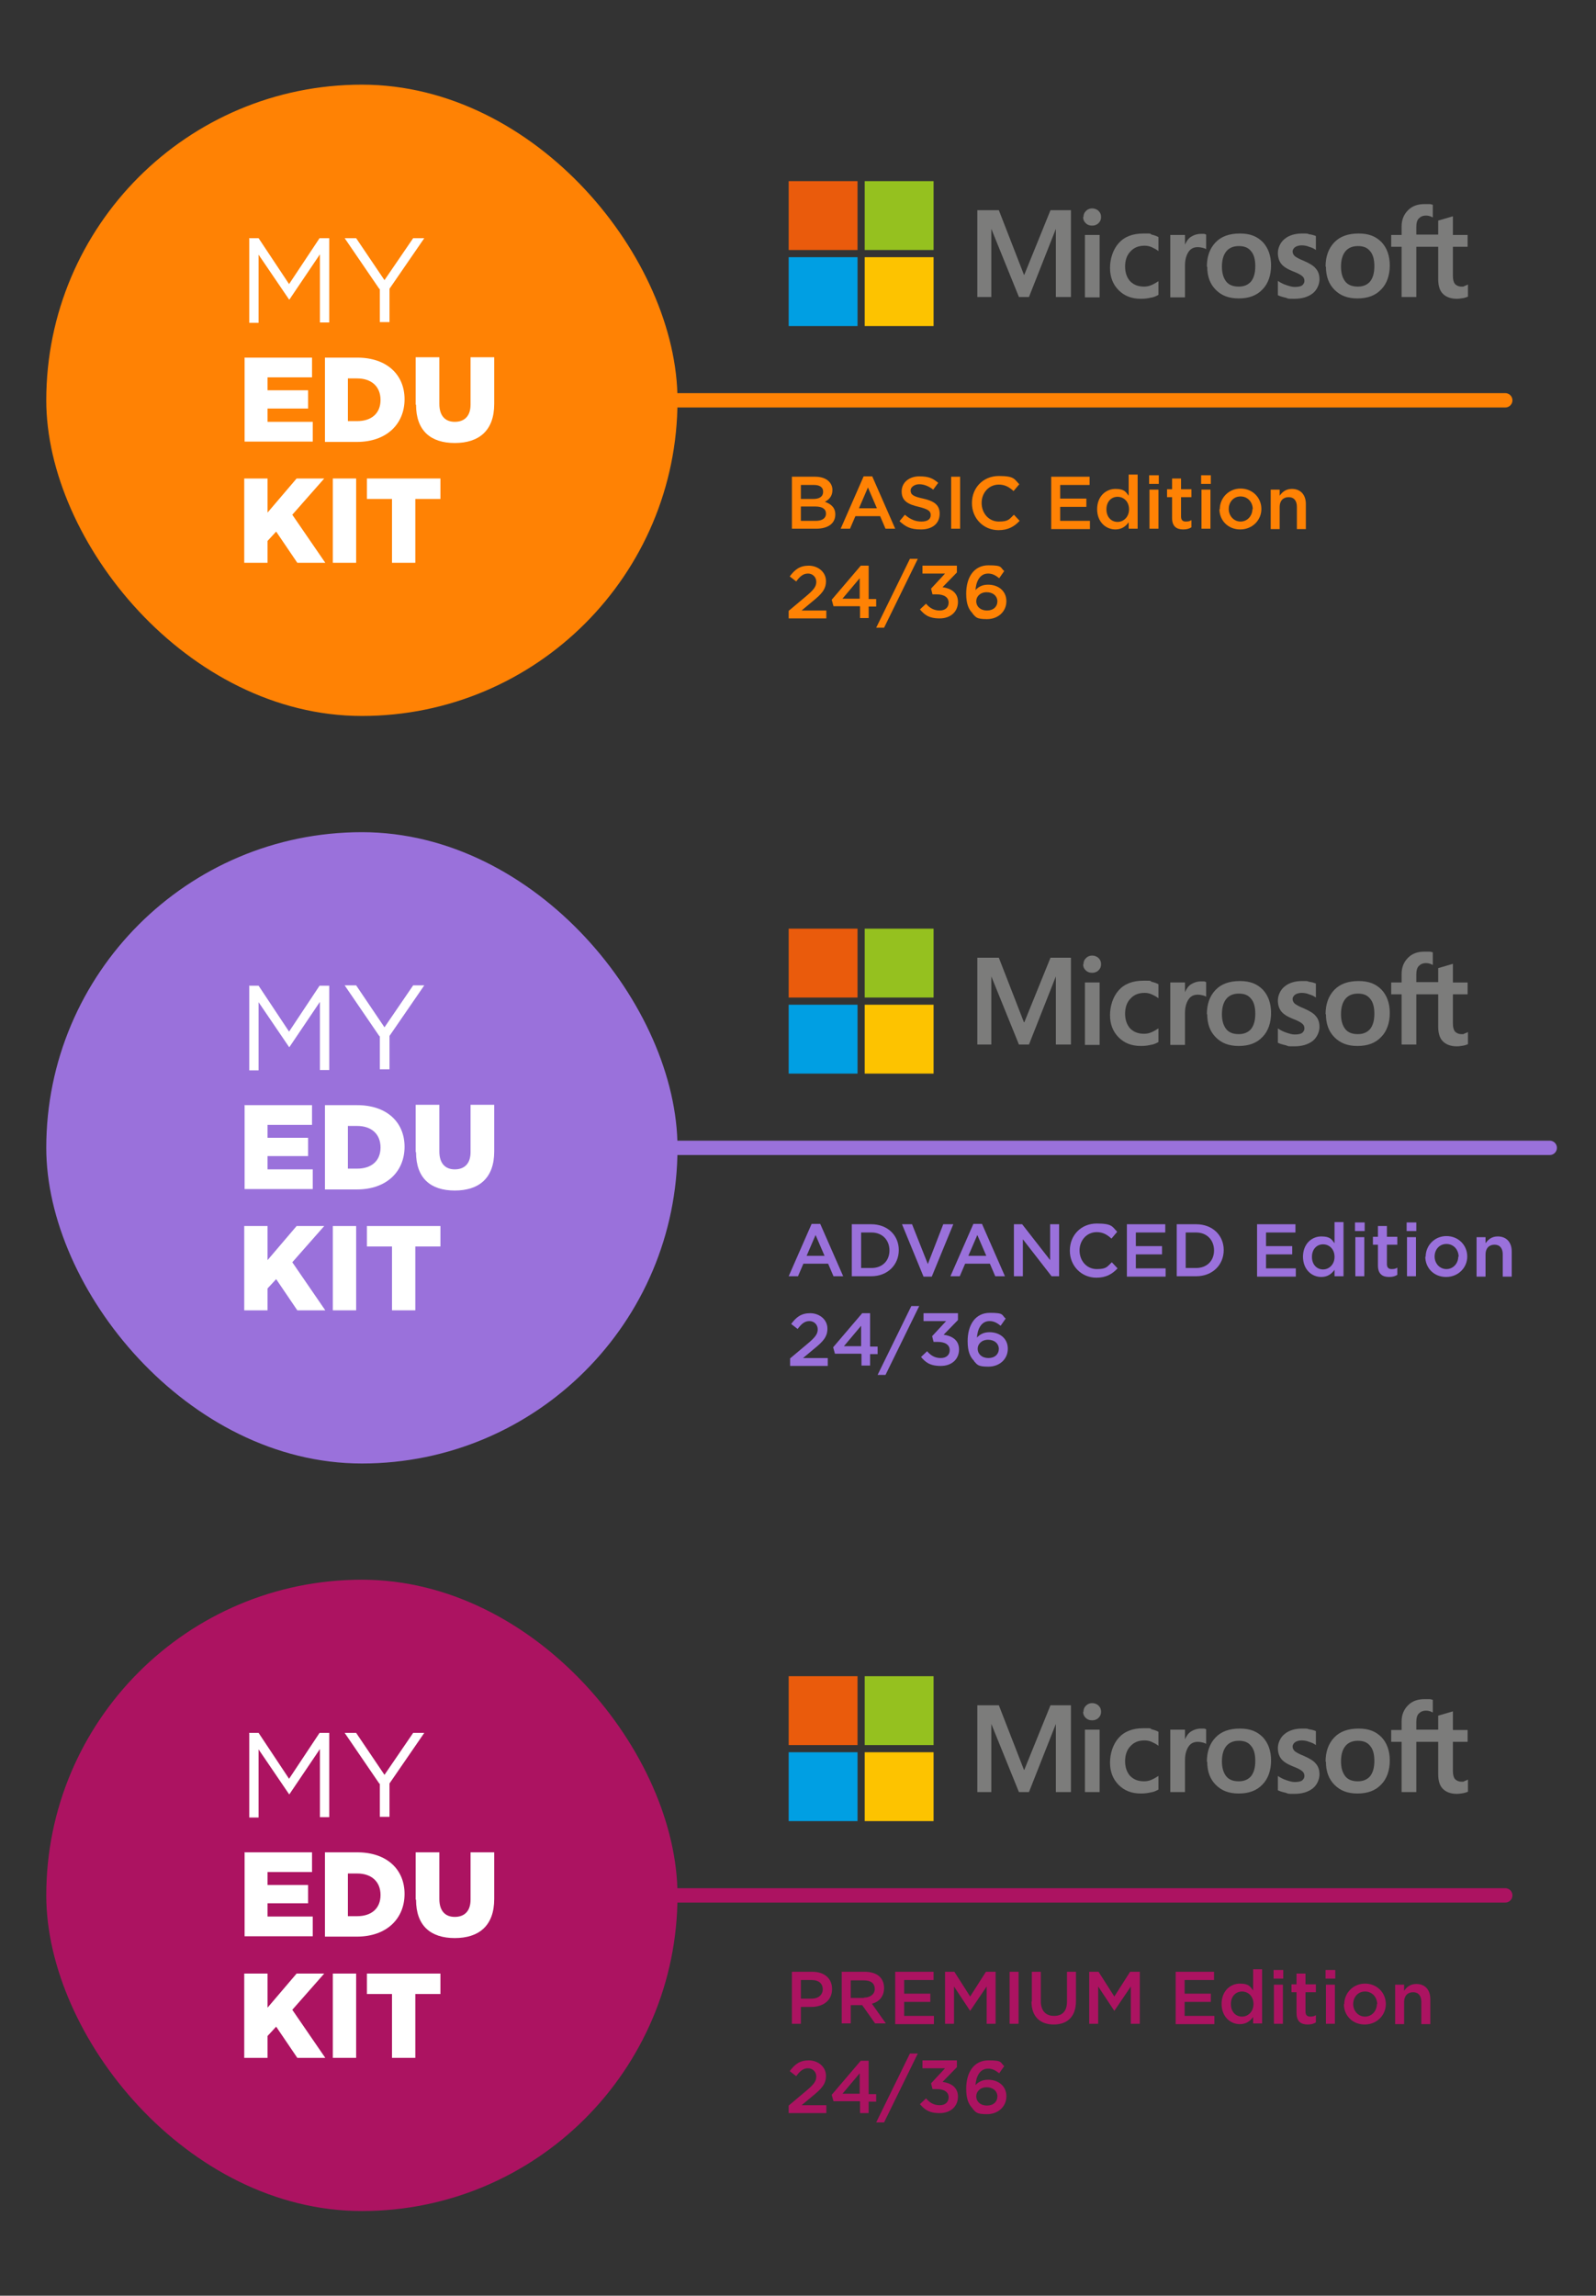 <?xml version="1.0" encoding="UTF-8"?>
<svg id="Ebene_1" data-name="Ebene 1" xmlns="http://www.w3.org/2000/svg" version="1.1" viewBox="0 0 445 640">
  <rect x="0" y="0" width="445" height="640" fill="#333333" stroke="none"/>
  <defs>
    <style>
      .cls-1 {
        fill: #ac1361;
      }

      .cls-1, .cls-2, .cls-3, .cls-4, .cls-5, .cls-6, .cls-7, .cls-8, .cls-9 {
        stroke-width: 0px;
      }

      .cls-2 {
        fill: #7c7c7b;
      }

      .cls-10 {
        stroke: #9a71db;
      }

      .cls-10, .cls-11, .cls-12 {
        fill: none;
        stroke-linecap: round;
        stroke-miterlimit: 10;
        stroke-width: 4px;
      }

      .cls-11 {
        stroke: #ac1361;
      }

      .cls-3 {
        fill: #95c11f;
      }

      .cls-4 {
        fill: #009fe3;
      }

      .cls-5 {
        fill: #ff8204;
      }

      .cls-12 {
        stroke: #ff8204;
      }

      .cls-6 {
        fill: #9a71db;
      }

      .cls-7 {
        fill: #fdc300;
      }

      .cls-8 {
        fill: #fff;
      }

      .cls-9 {
        fill: #ea5b0c;
      }
    </style>
  </defs>
  <g>
    <g>
      <rect class="cls-5" x="12.9" y="23.6" width="176" height="176" rx="88" ry="88"/>
      <g>
        <g id="MY">
          <path class="cls-8" d="M69.4,66.4h2.7l8.5,12.8,8.5-12.8h2.7v23.5h-2.6v-19l-8.5,12.6h-.1l-8.5-12.5v19h-2.6v-23.5Z"/>
          <path class="cls-8" d="M105.8,80.6l-9.7-14.2h3.2l7.9,11.7,8-11.7h3.1l-9.7,14.1v9.3h-2.7v-9.3Z"/>
        </g>
        <g id="EDU">
          <path class="cls-8" d="M68.1,99.7h18.9v5.5h-12.4v3.6h11.3v5.1h-11.3v3.7h12.6v5.5h-19v-23.5Z"/>
          <path class="cls-8" d="M90.5,99.7h9.1c8.3,0,13.2,4.8,13.2,11.6h0c0,6.8-4.9,11.9-13.3,11.9h-8.9v-23.5ZM97,105.4v12h2.6c3.9,0,6.5-2.1,6.5-5.9h0c0-3.8-2.6-6-6.5-6h-2.6Z"/>
          <path class="cls-8" d="M115.9,112.8v-13.2h6.6v13c0,3.4,1.7,5,4.3,5s4.4-1.5,4.4-4.8v-13.2h6.6v13c0,7.5-4.3,10.9-11,10.9s-10.8-3.4-10.8-10.7Z"/>
        </g>
        <g id="KIT">
          <path class="cls-8" d="M68.1,133.4h6.5v9.5l8.1-9.5h7.7l-8.9,10.1,9.2,13.4h-7.8l-5.9-8.7-2.4,2.6v6.1h-6.5v-23.5Z"/>
          <path class="cls-8" d="M92.8,133.4h6.5v23.5h-6.5v-23.5Z"/>
          <path class="cls-8" d="M109.3,139.1h-7v-5.7h20.5v5.7h-7v17.8h-6.5v-17.8Z"/>
        </g>
      </g>
    </g>
    <g>
      <line class="cls-12" x1="188.9" y1="111.6" x2="419.7" y2="111.6"/>
      <g>
        <path class="cls-2" d="M298.6,58.6v24.2h-4.2v-19h0l-7.5,19h-2.8l-7.7-19h0v19h-3.9v-24.2h6l7,18h.1l7.3-18h5.8ZM302.1,60.5c0-.7.2-1.2.7-1.7s1.1-.7,1.7-.7,1.3.2,1.8.7c.5.5.7,1,.7,1.7s-.2,1.2-.7,1.7c-.5.5-1.1.7-1.8.7s-1.3-.2-1.8-.7c-.5-.5-.7-1-.7-1.7ZM306.6,65.5v17.4h-4.1v-17.4h4.1ZM319,79.9c.6,0,1.3-.1,2-.4.7-.3,1.4-.7,2-1.1v3.8c-.7.4-1.4.7-2.2.8-.8.2-1.7.3-2.7.3-2.6,0-4.6-.8-6.2-2.4-1.6-1.6-2.4-3.7-2.4-6.2s.8-5.1,2.4-6.9c1.6-1.8,3.9-2.7,6.9-2.7s1.5,0,2.3.3c.8.2,1.4.4,1.9.7v3.9c-.6-.5-1.3-.8-1.9-1.1-.7-.3-1.3-.4-2-.4-1.6,0-2.9.5-3.9,1.6-1,1-1.5,2.5-1.5,4.2s.5,3.1,1.4,4.1c1,1,2.2,1.5,3.9,1.5ZM334.7,65.2c.3,0,.6,0,.9,0s.5.1.7.2v4.1c-.2-.2-.5-.3-.9-.4-.4-.1-.9-.2-1.5-.2-1,0-1.9.4-2.5,1.3s-1,2.1-1,3.9v8.8h-4.1v-17.4h4.1v2.7h0c.4-.9.9-1.7,1.7-2.2.8-.5,1.7-.8,2.7-.8ZM336.5,74.4c0-2.9.8-5.1,2.4-6.8,1.6-1.7,3.9-2.5,6.8-2.5s4.8.8,6.4,2.4c1.5,1.6,2.3,3.8,2.3,6.5s-.8,5.1-2.4,6.7c-1.6,1.7-3.8,2.5-6.6,2.5s-4.8-.8-6.4-2.4c-1.6-1.6-2.4-3.7-2.4-6.5ZM340.7,74.3c0,1.8.4,3.2,1.2,4.2.8,1,2,1.4,3.5,1.4s2.6-.5,3.4-1.4c.8-1,1.2-2.4,1.2-4.3s-.4-3.3-1.2-4.2c-.8-1-1.9-1.4-3.4-1.4s-2.7.5-3.5,1.5c-.8,1-1.2,2.4-1.2,4.3ZM360.4,70c0,.6.2,1,.6,1.4.4.3,1.2.8,2.5,1.3,1.6.7,2.8,1.4,3.4,2.2.7.8,1,1.8,1,3s-.6,2.9-1.9,3.9c-1.3,1-3,1.5-5.1,1.5s-1.5,0-2.4-.3c-.9-.2-1.6-.4-2.2-.7v-4c.7.5,1.5.9,2.4,1.2.9.3,1.6.5,2.3.5s1.6-.1,2-.4.7-.7.7-1.3-.2-1-.7-1.4-1.3-.8-2.6-1.3c-1.5-.6-2.6-1.3-3.2-2.1-.6-.8-.9-1.8-.9-3s.6-2.9,1.9-3.9c1.2-1,2.9-1.5,4.8-1.5s1.3,0,2,.2c.8.1,1.4.3,1.9.5v3.9c-.5-.4-1.2-.7-1.9-.9-.7-.3-1.4-.4-2.1-.4s-1.4.2-1.8.5c-.4.3-.7.7-.7,1.3ZM369.6,74.4c0-2.9.8-5.1,2.4-6.8,1.6-1.7,3.9-2.5,6.8-2.5s4.8.8,6.4,2.4c1.5,1.6,2.3,3.8,2.3,6.5s-.8,5.1-2.4,6.7c-1.6,1.7-3.8,2.5-6.6,2.5s-4.8-.8-6.4-2.4c-1.6-1.6-2.4-3.7-2.4-6.5ZM373.9,74.3c0,1.8.4,3.2,1.2,4.2.8,1,2,1.4,3.5,1.4s2.6-.5,3.4-1.4c.8-1,1.2-2.4,1.2-4.3s-.4-3.3-1.2-4.2c-.8-1-1.9-1.4-3.4-1.4s-2.7.5-3.5,1.5c-.8,1-1.2,2.4-1.2,4.3ZM401,68.8h-6.1v14h-4.1v-14h-2.9v-3.3h2.9v-2.4c0-1.8.6-3.3,1.8-4.5,1.2-1.2,2.7-1.7,4.6-1.7s.9,0,1.3,0c.4,0,.7.1,1,.2v3.5c-.1,0-.4-.2-.7-.3-.3-.1-.7-.2-1.2-.2-.9,0-1.5.3-2,.8s-.7,1.3-.7,2.4v2.1h6.1v-3.9l4.1-1.2v5.2h4.1v3.3h-4.1v8.1c0,1.1.2,1.8.6,2.3.4.4,1,.7,1.8.7s.5,0,.9-.2c.3-.1.6-.2.9-.4v3.4c-.3.1-.7.3-1.3.4s-1.2.2-1.8.2c-1.7,0-3-.5-3.9-1.4-.9-.9-1.3-2.3-1.3-4.1v-8.9Z"/>
        <g>
          <rect class="cls-9" x="219.9" y="50.5" width="19.2" height="19.2"/>
          <rect class="cls-3" x="241.1" y="50.5" width="19.2" height="19.2"/>
          <rect class="cls-4" x="219.9" y="71.7" width="19.2" height="19.2"/>
          <rect class="cls-7" x="241.1" y="71.7" width="19.2" height="19.2"/>
        </g>
      </g>
      <g>
        <path class="cls-5" d="M220.8,132.9h6.5c1.7,0,3,.5,3.8,1.3.6.6,1,1.4,1,2.4h0c0,1.8-1,2.7-2.1,3.3,1.7.6,2.9,1.6,2.9,3.5h0c0,2.6-2.1,4-5.4,4h-6.7v-14.5ZM229.5,137c0-1.1-.9-1.8-2.5-1.8h-3.7v3.9h3.5c1.6,0,2.7-.6,2.7-2h0ZM227.3,141.2h-4v4h4.2c1.7,0,2.8-.7,2.8-2h0c0-1.3-1-2-3-2Z"/>
        <path class="cls-5" d="M240.8,132.8h2.4l6.4,14.6h-2.7l-1.5-3.5h-6.9l-1.5,3.5h-2.6l6.4-14.6ZM244.5,141.7l-2.5-5.8-2.5,5.8h5Z"/>
        <path class="cls-5" d="M250.8,145.3l1.5-1.8c1.4,1.2,2.8,1.9,4.6,1.9s2.6-.7,2.6-1.8h0c0-1.1-.6-1.6-3.3-2.3-3.1-.7-4.8-1.7-4.8-4.3h0c0-2.5,2.1-4.2,4.9-4.2s3.8.6,5.3,1.8l-1.4,1.9c-1.3-1-2.6-1.5-3.9-1.5s-2.4.8-2.4,1.7h0c0,1.2.7,1.7,3.5,2.3,3.1.7,4.6,1.8,4.6,4.2h0c0,2.8-2.1,4.4-5.2,4.4s-4.3-.8-6-2.3Z"/>
        <path class="cls-5" d="M265.2,132.9h2.5v14.5h-2.5v-14.5Z"/>
        <path class="cls-5" d="M271,140.2h0c0-4.2,3.1-7.5,7.5-7.5s4.3.9,5.7,2.3l-1.6,1.9c-1.2-1.1-2.4-1.8-4.1-1.8-2.8,0-4.8,2.3-4.8,5.1h0c0,2.9,2,5.2,4.8,5.2s2.9-.7,4.2-1.9l1.6,1.7c-1.5,1.6-3.2,2.6-5.9,2.6-4.2,0-7.4-3.3-7.4-7.5Z"/>
        <path class="cls-5" d="M293.1,132.9h10.7v2.3h-8.2v3.8h7.3v2.3h-7.3v3.9h8.3v2.3h-10.8v-14.5Z"/>
        <path class="cls-5" d="M305.9,142h0c0-3.7,2.5-5.7,5.1-5.7s2.9.9,3.7,1.9v-5.9h2.5v15.1h-2.5v-1.8c-.8,1.1-1.9,2-3.7,2-2.6,0-5.1-2-5.1-5.7ZM314.8,142h0c0-2.2-1.5-3.5-3.2-3.5s-3.1,1.3-3.1,3.5h0c0,2.2,1.4,3.5,3.1,3.5s3.2-1.4,3.2-3.5Z"/>
        <path class="cls-5" d="M320.4,132.5h2.7v2.4h-2.7v-2.4ZM320.5,136.5h2.5v10.9h-2.5v-10.9Z"/>
        <path class="cls-5" d="M326.8,144.4v-5.8h-1.4v-2.2h1.4v-3h2.5v3h2.9v2.2h-2.9v5.4c0,1,.5,1.4,1.3,1.4s1.1-.1,1.6-.4v2c-.6.4-1.3.6-2.3.6-1.8,0-3.1-.8-3.1-3.2Z"/>
        <path class="cls-5" d="M334.9,132.5h2.7v2.4h-2.7v-2.4ZM335,136.5h2.5v10.9h-2.5v-10.9Z"/>
        <path class="cls-5" d="M340.1,142h0c0-3.2,2.5-5.8,5.8-5.8s5.8,2.5,5.8,5.7h0c0,3.1-2.5,5.7-5.9,5.7s-5.8-2.5-5.8-5.7ZM349.3,142h0c0-2-1.4-3.6-3.4-3.6s-3.3,1.6-3.3,3.5h0c0,1.9,1.4,3.5,3.3,3.5s3.3-1.6,3.3-3.5Z"/>
        <path class="cls-5" d="M354.3,136.5h2.5v1.7c.7-1,1.7-1.9,3.4-1.9,2.5,0,3.9,1.7,3.9,4.2v7h-2.5v-6.2c0-1.7-.8-2.7-2.3-2.7s-2.5,1-2.5,2.7v6.2h-2.5v-10.9Z"/>
        <path class="cls-5" d="M219.9,170.3l5-4.2c2-1.7,2.7-2.6,2.7-3.9s-1-2.3-2.3-2.3-2.2.7-3.3,2.2l-1.8-1.4c1.4-1.9,2.8-3,5.3-3s4.8,1.7,4.8,4.3h0c0,2.3-1.2,3.6-3.8,5.7l-3,2.5h6.9v2.2h-10.5v-2Z"/>
        <path class="cls-5" d="M239.7,169h-7.3l-.5-1.8,8.1-9.5h2.2v9.3h2.1v2.1h-2.1v3.2h-2.4v-3.2ZM239.7,166.9v-5.7l-4.8,5.7h4.8Z"/>
        <path class="cls-5" d="M253.7,155.8h2.2l-9.4,19.2h-2.2l9.4-19.2Z"/>
        <path class="cls-5" d="M256.4,170l1.8-1.7c1,1.2,2.2,1.9,3.8,1.9s2.5-.9,2.5-2.2h0c0-1.5-1.3-2.3-3.3-2.3h-1.2l-.4-1.6,3.9-4.2h-6.3v-2.2h9.6v1.9l-4,4.1c2.2.3,4.3,1.4,4.3,4.1h0c0,2.7-2,4.6-5.1,4.6s-4.3-1.1-5.5-2.5Z"/>
        <path class="cls-5" d="M271.2,171c-1.1-1.1-1.8-2.6-1.8-5.5h0c0-4.5,2.1-7.9,6.2-7.9s3.2.6,4.4,1.6l-1.4,2c-1-.8-1.9-1.3-3.1-1.3-2.5,0-3.4,2.6-3.5,4.6.8-.9,1.9-1.5,3.5-1.5,2.8,0,5.1,1.7,5.1,4.6h0c0,2.9-2.3,5-5.4,5s-3.1-.6-4-1.5ZM278.1,167.7h0c0-1.5-1.2-2.6-3-2.6s-2.9,1.2-2.9,2.5h0c0,1.5,1.2,2.6,3,2.6s2.9-1.1,2.9-2.6Z"/>
      </g>
    </g>
  </g>
  <g>
    <g>
      <rect class="cls-6" x="12.9" y="232" width="176" height="176" rx="88" ry="88"/>
      <g>
        <g id="MY-2" data-name="MY">
          <path class="cls-8" d="M69.4,274.8h2.7l8.5,12.8,8.5-12.8h2.7v23.5h-2.6v-19l-8.5,12.6h-.1l-8.5-12.5v19h-2.6v-23.5Z"/>
          <path class="cls-8" d="M105.8,288.9l-9.7-14.2h3.2l7.9,11.7,8-11.7h3.1l-9.7,14.1v9.3h-2.7v-9.3Z"/>
        </g>
        <g id="EDU-2" data-name="EDU">
          <path class="cls-8" d="M68.1,308.1h18.9v5.5h-12.4v3.6h11.3v5.1h-11.3v3.7h12.6v5.5h-19v-23.5Z"/>
          <path class="cls-8" d="M90.5,308.1h9.1c8.3,0,13.2,4.8,13.2,11.6h0c0,6.8-4.9,11.9-13.3,11.9h-8.9v-23.5ZM97,313.8v12h2.6c3.9,0,6.5-2.1,6.5-5.9h0c0-3.8-2.6-6-6.5-6h-2.6Z"/>
          <path class="cls-8" d="M115.9,321.2v-13.2h6.6v13c0,3.4,1.7,5,4.3,5s4.4-1.5,4.4-4.8v-13.2h6.6v13c0,7.5-4.3,10.9-11,10.9s-10.8-3.4-10.8-10.7Z"/>
        </g>
        <g id="KIT-2" data-name="KIT">
          <path class="cls-8" d="M68.1,341.8h6.5v9.5l8.1-9.5h7.7l-8.9,10.1,9.2,13.4h-7.8l-5.9-8.7-2.4,2.6v6.1h-6.5v-23.5Z"/>
          <path class="cls-8" d="M92.8,341.8h6.5v23.5h-6.5v-23.5Z"/>
          <path class="cls-8" d="M109.3,347.5h-7v-5.7h20.5v5.7h-7v17.8h-6.5v-17.8Z"/>
        </g>
      </g>
    </g>
    <g>
      <line class="cls-10" x1="188.9" y1="320" x2="432.1" y2="320"/>
      <g>
        <path class="cls-2" d="M298.6,267v24.2h-4.2v-19h0l-7.5,19h-2.8l-7.7-19h0v19h-3.9v-24.2h6l7,18h.1l7.3-18h5.8ZM302.1,268.8c0-.7.2-1.2.7-1.7s1.1-.7,1.7-.7,1.3.2,1.8.7c.5.5.7,1,.7,1.7s-.2,1.2-.7,1.7c-.5.5-1.1.7-1.8.7s-1.3-.2-1.8-.7c-.5-.5-.7-1-.7-1.7ZM306.6,273.9v17.4h-4.1v-17.4h4.1ZM319,288.2c.6,0,1.3-.1,2-.4.7-.3,1.4-.7,2-1.1v3.8c-.7.4-1.4.7-2.2.8-.8.2-1.7.3-2.7.3-2.6,0-4.6-.8-6.2-2.4-1.6-1.6-2.4-3.7-2.4-6.2s.8-5.1,2.4-6.9c1.6-1.8,3.9-2.7,6.9-2.7s1.5,0,2.3.3c.8.2,1.4.4,1.9.7v3.9c-.6-.5-1.3-.8-1.9-1.1-.7-.3-1.3-.4-2-.4-1.6,0-2.9.5-3.9,1.6-1,1-1.5,2.5-1.5,4.2s.5,3.1,1.4,4.1c1,1,2.2,1.5,3.9,1.5ZM334.7,273.6c.3,0,.6,0,.9,0s.5.1.7.2v4.1c-.2-.2-.5-.3-.9-.4-.4-.1-.9-.2-1.5-.2-1,0-1.9.4-2.5,1.3s-1,2.1-1,3.9v8.8h-4.1v-17.4h4.1v2.7h0c.4-.9.9-1.7,1.7-2.2.8-.5,1.7-.8,2.7-.8ZM336.5,282.8c0-2.9.8-5.1,2.4-6.8,1.6-1.7,3.9-2.5,6.8-2.5s4.8.8,6.4,2.4c1.5,1.6,2.3,3.8,2.3,6.5s-.8,5.1-2.4,6.7c-1.6,1.7-3.8,2.5-6.6,2.5s-4.8-.8-6.4-2.4c-1.6-1.6-2.4-3.7-2.4-6.5ZM340.7,282.7c0,1.8.4,3.2,1.2,4.2.8,1,2,1.4,3.5,1.4s2.6-.5,3.4-1.4c.8-1,1.2-2.4,1.2-4.3s-.4-3.3-1.2-4.2c-.8-1-1.9-1.4-3.4-1.4s-2.7.5-3.5,1.5c-.8,1-1.2,2.4-1.2,4.3ZM360.4,278.4c0,.6.2,1,.6,1.4.4.3,1.2.8,2.5,1.3,1.6.7,2.8,1.4,3.4,2.2.7.8,1,1.8,1,3s-.6,2.9-1.9,3.9c-1.3,1-3,1.5-5.1,1.5s-1.5,0-2.4-.3c-.9-.2-1.6-.4-2.2-.7v-4c.7.5,1.5.9,2.4,1.2.9.3,1.6.5,2.3.5s1.6-.1,2-.4.7-.7.7-1.3-.2-1-.7-1.4-1.3-.8-2.6-1.3c-1.5-.6-2.6-1.3-3.2-2.1-.6-.8-.9-1.8-.9-3s.6-2.9,1.9-3.9c1.2-1,2.9-1.5,4.8-1.5s1.3,0,2,.2c.8.1,1.4.3,1.9.5v3.9c-.5-.4-1.2-.7-1.9-.9-.7-.3-1.4-.4-2.1-.4s-1.4.2-1.8.5c-.4.3-.7.7-.7,1.3ZM369.6,282.8c0-2.9.8-5.1,2.4-6.8,1.6-1.7,3.9-2.5,6.8-2.5s4.8.8,6.4,2.4c1.5,1.6,2.3,3.8,2.3,6.5s-.8,5.1-2.4,6.7c-1.6,1.7-3.8,2.5-6.6,2.5s-4.8-.8-6.4-2.4c-1.6-1.6-2.4-3.7-2.4-6.5ZM373.9,282.7c0,1.8.4,3.2,1.2,4.2.8,1,2,1.4,3.5,1.4s2.6-.5,3.4-1.4c.8-1,1.2-2.4,1.2-4.3s-.4-3.3-1.2-4.2c-.8-1-1.9-1.4-3.4-1.4s-2.7.5-3.5,1.5c-.8,1-1.2,2.4-1.2,4.3ZM401,277.2h-6.1v14h-4.1v-14h-2.9v-3.3h2.9v-2.4c0-1.8.6-3.3,1.8-4.5,1.2-1.2,2.7-1.7,4.6-1.7s.9,0,1.3,0c.4,0,.7.1,1,.2v3.5c-.1,0-.4-.2-.7-.3-.3-.1-.7-.2-1.2-.2-.9,0-1.5.3-2,.8s-.7,1.3-.7,2.4v2.1h6.1v-3.9l4.1-1.2v5.2h4.1v3.3h-4.1v8.1c0,1.1.2,1.8.6,2.3.4.4,1,.7,1.8.7s.5,0,.9-.2c.3-.1.6-.2.9-.4v3.4c-.3.1-.7.3-1.3.4s-1.2.2-1.8.2c-1.7,0-3-.5-3.9-1.4-.9-.9-1.3-2.3-1.3-4.1v-8.9Z"/>
        <g>
          <rect class="cls-9" x="219.9" y="258.9" width="19.2" height="19.2"/>
          <rect class="cls-3" x="241.1" y="258.9" width="19.2" height="19.2"/>
          <rect class="cls-4" x="219.9" y="280.1" width="19.2" height="19.2"/>
          <rect class="cls-7" x="241.1" y="280.1" width="19.2" height="19.2"/>
        </g>
      </g>
      <g>
        <path class="cls-6" d="M226.3,341.2h2.4l6.4,14.6h-2.7l-1.5-3.5h-6.9l-1.5,3.5h-2.6l6.4-14.6ZM229.9,350.1l-2.5-5.8-2.5,5.8h5Z"/>
        <path class="cls-6" d="M237.5,341.3h5.4c4.6,0,7.7,3.1,7.7,7.2h0c0,4.1-3.1,7.3-7.7,7.3h-5.4v-14.5ZM240.1,343.6v9.9h2.9c3,0,5-2,5-4.9h0c0-2.9-2-5-5-5h-2.9Z"/>
        <path class="cls-6" d="M251.5,341.3h2.8l4.4,11.1,4.3-11.1h2.8l-6,14.6h-2.3l-6-14.6Z"/>
        <path class="cls-6" d="M271.4,341.2h2.4l6.4,14.6h-2.7l-1.5-3.5h-6.9l-1.5,3.5h-2.6l6.4-14.6ZM275,350.1l-2.5-5.8-2.5,5.8h5Z"/>
        <path class="cls-6" d="M282.6,341.3h2.4l7.8,10v-10h2.5v14.5h-2.1l-8-10.3v10.3h-2.5v-14.5Z"/>
        <path class="cls-6" d="M298.3,348.6h0c0-4.2,3.1-7.5,7.5-7.5s4.3.9,5.7,2.3l-1.6,1.9c-1.2-1.1-2.4-1.8-4.1-1.8-2.8,0-4.8,2.3-4.8,5.1h0c0,2.9,2,5.2,4.8,5.2s2.9-.7,4.2-1.9l1.6,1.7c-1.5,1.6-3.2,2.6-5.9,2.6-4.2,0-7.4-3.3-7.4-7.5Z"/>
        <path class="cls-6" d="M314.2,341.3h10.7v2.3h-8.2v3.8h7.3v2.3h-7.3v3.9h8.3v2.3h-10.8v-14.5Z"/>
        <path class="cls-6" d="M328.1,341.3h5.4c4.6,0,7.7,3.1,7.7,7.2h0c0,4.1-3.1,7.3-7.7,7.3h-5.4v-14.5ZM330.6,343.6v9.9h2.9c3,0,5-2,5-4.9h0c0-2.9-2-5-5-5h-2.9Z"/>
        <path class="cls-6" d="M350.5,341.3h10.7v2.3h-8.2v3.8h7.3v2.3h-7.3v3.9h8.3v2.3h-10.8v-14.5Z"/>
        <path class="cls-6" d="M363.3,350.4h0c0-3.7,2.5-5.7,5.1-5.7s2.9.9,3.7,1.9v-5.9h2.5v15.1h-2.5v-1.8c-.8,1.1-1.9,2-3.7,2-2.6,0-5.1-2-5.1-5.7ZM372.1,350.4h0c0-2.2-1.5-3.5-3.2-3.5s-3.1,1.3-3.1,3.5h0c0,2.2,1.4,3.5,3.1,3.5s3.2-1.4,3.2-3.5Z"/>
        <path class="cls-6" d="M377.8,340.8h2.7v2.4h-2.7v-2.4ZM377.9,344.9h2.5v10.9h-2.5v-10.9Z"/>
        <path class="cls-6" d="M384.2,352.8v-5.8h-1.4v-2.2h1.4v-3h2.5v3h2.9v2.2h-2.9v5.4c0,1,.5,1.4,1.3,1.4s1.1-.1,1.6-.4v2c-.6.4-1.3.6-2.3.6-1.8,0-3.1-.8-3.1-3.2Z"/>
        <path class="cls-6" d="M392.2,340.8h2.7v2.4h-2.7v-2.4ZM392.3,344.9h2.5v10.9h-2.5v-10.9Z"/>
        <path class="cls-6" d="M397.5,350.4h0c0-3.2,2.5-5.8,5.8-5.8s5.8,2.5,5.8,5.7h0c0,3.1-2.5,5.7-5.9,5.7s-5.8-2.5-5.8-5.7ZM406.7,350.4h0c0-2-1.4-3.6-3.4-3.6s-3.3,1.6-3.3,3.5h0c0,1.9,1.4,3.5,3.3,3.5s3.3-1.6,3.3-3.5Z"/>
        <path class="cls-6" d="M411.7,344.9h2.5v1.7c.7-1,1.7-1.9,3.4-1.9,2.5,0,3.9,1.7,3.9,4.2v7h-2.5v-6.2c0-1.7-.8-2.7-2.3-2.7s-2.5,1-2.5,2.7v6.2h-2.5v-10.9Z"/>
        <path class="cls-6" d="M220.3,378.7l5-4.2c2-1.7,2.7-2.6,2.7-3.9s-1-2.3-2.3-2.3-2.2.7-3.3,2.2l-1.8-1.4c1.4-1.9,2.8-3,5.3-3s4.8,1.7,4.8,4.3h0c0,2.3-1.2,3.6-3.8,5.7l-3,2.5h6.9v2.2h-10.5v-2Z"/>
        <path class="cls-6" d="M240.1,377.4h-7.3l-.5-1.8,8.1-9.5h2.2v9.3h2.1v2.1h-2.1v3.2h-2.4v-3.2ZM240.1,375.3v-5.7l-4.8,5.7h4.8Z"/>
        <path class="cls-6" d="M254.1,364.1h2.2l-9.4,19.2h-2.2l9.4-19.2Z"/>
        <path class="cls-6" d="M256.7,378.4l1.8-1.7c1,1.2,2.2,1.9,3.8,1.9s2.5-.9,2.5-2.2h0c0-1.5-1.3-2.3-3.3-2.3h-1.2l-.4-1.6,3.9-4.2h-6.3v-2.2h9.6v1.9l-4,4.1c2.2.3,4.3,1.4,4.3,4.1h0c0,2.7-2,4.6-5.1,4.6s-4.3-1.1-5.5-2.5Z"/>
        <path class="cls-6" d="M271.6,379.4c-1.1-1.1-1.8-2.6-1.8-5.5h0c0-4.5,2.1-7.9,6.2-7.9s3.2.6,4.4,1.6l-1.4,2c-1-.8-1.9-1.3-3.1-1.3-2.5,0-3.4,2.6-3.5,4.6.8-.9,1.9-1.5,3.5-1.5,2.8,0,5.1,1.7,5.1,4.6h0c0,2.9-2.3,5-5.4,5s-3.1-.6-4-1.5ZM278.5,376.1h0c0-1.5-1.2-2.6-3-2.6s-2.9,1.2-2.9,2.5h0c0,1.5,1.2,2.6,3,2.6s2.9-1.1,2.9-2.6Z"/>
      </g>
    </g>
  </g>
  <g>
    <g>
      <rect class="cls-1" x="12.9" y="440.4" width="176" height="176" rx="88" ry="88"/>
      <g>
        <g id="MY-3" data-name="MY">
          <path class="cls-8" d="M69.4,483.1h2.7l8.5,12.8,8.5-12.8h2.7v23.5h-2.6v-19l-8.5,12.6h-.1l-8.5-12.5v19h-2.6v-23.5Z"/>
          <path class="cls-8" d="M105.8,497.3l-9.7-14.2h3.2l7.9,11.7,8-11.7h3.1l-9.7,14.1v9.3h-2.7v-9.3Z"/>
        </g>
        <g id="EDU-3" data-name="EDU">
          <path class="cls-8" d="M68.1,516.4h18.9v5.5h-12.4v3.6h11.3v5.1h-11.3v3.7h12.6v5.5h-19v-23.5Z"/>
          <path class="cls-8" d="M90.5,516.4h9.1c8.3,0,13.2,4.8,13.2,11.6h0c0,6.8-4.9,11.9-13.3,11.9h-8.9v-23.5ZM97,522.2v12h2.6c3.9,0,6.5-2.1,6.5-5.9h0c0-3.8-2.6-6-6.5-6h-2.6Z"/>
          <path class="cls-8" d="M115.9,529.6v-13.2h6.6v13c0,3.4,1.7,5,4.3,5s4.4-1.5,4.4-4.8v-13.2h6.6v13c0,7.5-4.3,10.9-11,10.9s-10.8-3.4-10.8-10.7Z"/>
        </g>
        <g id="KIT-3" data-name="KIT">
          <path class="cls-8" d="M68.1,550.2h6.5v9.5l8.1-9.5h7.7l-8.9,10.1,9.2,13.4h-7.8l-5.9-8.7-2.4,2.6v6.1h-6.5v-23.5Z"/>
          <path class="cls-8" d="M92.8,550.2h6.5v23.5h-6.5v-23.5Z"/>
          <path class="cls-8" d="M109.3,555.9h-7v-5.7h20.5v5.7h-7v17.8h-6.5v-17.8Z"/>
        </g>
      </g>
    </g>
    <g>
      <line class="cls-11" x1="188.9" y1="528.4" x2="419.7" y2="528.4"/>
      <g>
        <path class="cls-2" d="M298.6,475.4v24.2h-4.2v-19h0l-7.5,19h-2.8l-7.7-19h0v19h-3.9v-24.2h6l7,18h.1l7.3-18h5.8ZM302.1,477.2c0-.7.2-1.2.7-1.7s1.1-.7,1.7-.7,1.3.2,1.8.7c.5.5.7,1,.7,1.7s-.2,1.2-.7,1.7c-.5.5-1.1.7-1.8.7s-1.3-.2-1.8-.7c-.5-.5-.7-1-.7-1.7ZM306.6,482.2v17.4h-4.1v-17.4h4.1ZM319,496.6c.6,0,1.3-.1,2-.4.7-.3,1.4-.7,2-1.1v3.8c-.7.4-1.4.7-2.2.8-.8.2-1.7.3-2.7.3-2.6,0-4.6-.8-6.2-2.4-1.6-1.6-2.4-3.7-2.4-6.2s.8-5.1,2.4-6.9c1.6-1.8,3.9-2.7,6.9-2.7s1.5,0,2.3.3c.8.2,1.4.4,1.9.7v3.9c-.6-.5-1.3-.8-1.9-1.1-.7-.3-1.3-.4-2-.4-1.6,0-2.9.5-3.9,1.6-1,1-1.5,2.5-1.5,4.2s.5,3.1,1.4,4.1c1,1,2.2,1.5,3.9,1.5ZM334.7,481.9c.3,0,.6,0,.9,0s.5.1.7.2v4.1c-.2-.2-.5-.3-.9-.4-.4-.1-.9-.2-1.5-.2-1,0-1.9.4-2.5,1.3s-1,2.1-1,3.9v8.8h-4.1v-17.4h4.1v2.7h0c.4-.9.9-1.7,1.7-2.2.8-.5,1.7-.8,2.7-.8ZM336.5,491.2c0-2.9.8-5.1,2.4-6.8,1.6-1.7,3.9-2.5,6.8-2.5s4.8.8,6.4,2.4c1.5,1.6,2.3,3.8,2.3,6.5s-.8,5.1-2.4,6.7c-1.6,1.7-3.8,2.5-6.6,2.5s-4.8-.8-6.4-2.4c-1.6-1.6-2.4-3.7-2.4-6.5ZM340.7,491c0,1.8.4,3.2,1.2,4.2.8,1,2,1.4,3.5,1.4s2.6-.5,3.4-1.4c.8-1,1.2-2.4,1.2-4.3s-.4-3.3-1.2-4.2c-.8-1-1.9-1.4-3.4-1.4s-2.7.5-3.5,1.5c-.8,1-1.2,2.4-1.2,4.3ZM360.4,486.8c0,.6.2,1,.6,1.4.4.3,1.2.8,2.5,1.3,1.6.7,2.8,1.4,3.4,2.2.7.8,1,1.8,1,3s-.6,2.9-1.9,3.9c-1.3,1-3,1.5-5.1,1.5s-1.5,0-2.4-.3c-.9-.2-1.6-.4-2.2-.7v-4c.7.5,1.5.9,2.4,1.2.9.3,1.6.5,2.3.5s1.6-.1,2-.4.7-.7.7-1.3-.2-1-.7-1.4-1.3-.8-2.6-1.3c-1.5-.6-2.6-1.3-3.2-2.1-.6-.8-.9-1.8-.9-3s.6-2.9,1.9-3.9c1.2-1,2.9-1.5,4.8-1.5s1.3,0,2,.2c.8.1,1.4.3,1.9.5v3.9c-.5-.4-1.2-.7-1.9-.9-.7-.3-1.4-.4-2.1-.4s-1.4.2-1.8.5c-.4.3-.7.7-.7,1.3ZM369.6,491.2c0-2.9.8-5.1,2.4-6.8,1.6-1.7,3.9-2.5,6.8-2.5s4.8.8,6.4,2.4c1.5,1.6,2.3,3.8,2.3,6.5s-.8,5.1-2.4,6.7c-1.6,1.7-3.8,2.5-6.6,2.5s-4.8-.8-6.4-2.4c-1.6-1.6-2.4-3.7-2.4-6.5ZM373.9,491c0,1.8.4,3.2,1.2,4.2.8,1,2,1.4,3.5,1.4s2.6-.5,3.4-1.4c.8-1,1.2-2.4,1.2-4.3s-.4-3.3-1.2-4.2c-.8-1-1.9-1.4-3.4-1.4s-2.7.5-3.5,1.5c-.8,1-1.2,2.4-1.2,4.3ZM401,485.6h-6.1v14h-4.1v-14h-2.9v-3.3h2.9v-2.4c0-1.8.6-3.3,1.8-4.5,1.2-1.2,2.7-1.7,4.6-1.7s.9,0,1.3,0c.4,0,.7.1,1,.2v3.5c-.1,0-.4-.2-.7-.3-.3-.1-.7-.2-1.2-.2-.9,0-1.5.3-2,.8s-.7,1.3-.7,2.4v2.1h6.1v-3.9l4.1-1.2v5.2h4.1v3.3h-4.1v8.1c0,1.1.2,1.8.6,2.3.4.4,1,.7,1.8.7s.5,0,.9-.2c.3-.1.6-.2.9-.4v3.4c-.3.1-.7.3-1.3.4s-1.2.2-1.8.2c-1.7,0-3-.5-3.9-1.4-.9-.9-1.3-2.3-1.3-4.1v-8.9Z"/>
        <g>
          <rect class="cls-9" x="219.9" y="467.3" width="19.2" height="19.2"/>
          <rect class="cls-3" x="241.1" y="467.3" width="19.2" height="19.2"/>
          <rect class="cls-4" x="219.9" y="488.5" width="19.2" height="19.2"/>
          <rect class="cls-7" x="241.1" y="488.5" width="19.2" height="19.2"/>
        </g>
      </g>
      <g>
        <path class="cls-1" d="M220.8,549.7h5.7c3.4,0,5.5,1.9,5.5,4.8h0c0,3.3-2.6,5-5.8,5h-2.9v4.7h-2.5v-14.5ZM226.3,557.2c1.9,0,3.1-1.1,3.1-2.6h0c0-1.7-1.2-2.6-3.1-2.6h-3v5.2h3Z"/>
        <path class="cls-1" d="M234.6,549.7h6.5c1.8,0,3.3.5,4.2,1.4.8.8,1.2,1.9,1.2,3.1h0c0,2.4-1.4,3.9-3.4,4.4l3.9,5.5h-3l-3.6-5.1h-3.2v5.1h-2.5v-14.5ZM240.9,556.9c1.8,0,3-1,3-2.4h0c0-1.6-1.1-2.4-3-2.4h-3.7v4.9h3.7Z"/>
        <path class="cls-1" d="M249.6,549.7h10.7v2.3h-8.2v3.8h7.3v2.3h-7.3v3.9h8.3v2.3h-10.8v-14.5Z"/>
        <path class="cls-1" d="M263.4,549.7h2.7l4.4,6.9,4.4-6.9h2.7v14.5h-2.5v-10.4l-4.6,6.8h0l-4.5-6.8v10.4h-2.5v-14.5Z"/>
        <path class="cls-1" d="M281.5,549.7h2.5v14.5h-2.5v-14.5Z"/>
        <path class="cls-1" d="M287.7,558v-8.3h2.5v8.2c0,2.7,1.4,4.1,3.7,4.1s3.6-1.3,3.6-4v-8.3h2.5v8.2c0,4.3-2.4,6.5-6.2,6.5s-6.2-2.2-6.2-6.4Z"/>
        <path class="cls-1" d="M303.6,549.7h2.7l4.4,6.9,4.4-6.9h2.7v14.5h-2.5v-10.4l-4.6,6.8h0l-4.5-6.8v10.4h-2.5v-14.5Z"/>
        <path class="cls-1" d="M327.8,549.7h10.7v2.3h-8.2v3.8h7.3v2.3h-7.3v3.9h8.3v2.3h-10.8v-14.5Z"/>
        <path class="cls-1" d="M340.6,558.7h0c0-3.7,2.5-5.7,5.1-5.7s2.9.9,3.7,1.9v-5.9h2.5v15.1h-2.5v-1.8c-.8,1.1-1.9,2-3.7,2-2.6,0-5.1-2-5.1-5.7ZM349.5,558.7h0c0-2.2-1.5-3.5-3.2-3.5s-3.1,1.3-3.1,3.5h0c0,2.2,1.4,3.5,3.1,3.5s3.2-1.4,3.2-3.5Z"/>
        <path class="cls-1" d="M355.1,549.2h2.7v2.4h-2.7v-2.4ZM355.2,553.3h2.5v10.9h-2.5v-10.9Z"/>
        <path class="cls-1" d="M361.5,561.2v-5.8h-1.4v-2.2h1.4v-3h2.5v3h2.9v2.2h-2.9v5.4c0,1,.5,1.4,1.3,1.4s1.1-.1,1.6-.4v2c-.6.4-1.3.6-2.3.6-1.8,0-3.1-.8-3.1-3.2Z"/>
        <path class="cls-1" d="M369.6,549.2h2.7v2.4h-2.7v-2.4ZM369.7,553.3h2.5v10.9h-2.5v-10.9Z"/>
        <path class="cls-1" d="M374.8,558.8h0c0-3.2,2.5-5.8,5.8-5.8s5.8,2.5,5.8,5.7h0c0,3.1-2.5,5.7-5.9,5.7s-5.8-2.5-5.8-5.7ZM384,558.8h0c0-2-1.4-3.6-3.4-3.6s-3.3,1.6-3.3,3.5h0c0,1.9,1.4,3.5,3.3,3.5s3.3-1.6,3.3-3.5Z"/>
        <path class="cls-1" d="M389,553.3h2.5v1.7c.7-1,1.7-1.9,3.4-1.9,2.5,0,3.9,1.7,3.9,4.2v7h-2.5v-6.2c0-1.7-.8-2.7-2.3-2.7s-2.5,1-2.5,2.7v6.2h-2.5v-10.9Z"/>
        <path class="cls-1" d="M219.9,587l5-4.2c2-1.7,2.7-2.6,2.7-3.9s-1-2.3-2.3-2.3-2.2.7-3.3,2.2l-1.8-1.4c1.4-1.9,2.8-3,5.3-3s4.8,1.7,4.8,4.3h0c0,2.3-1.2,3.6-3.8,5.7l-3,2.5h6.9v2.2h-10.5v-2Z"/>
        <path class="cls-1" d="M239.7,585.8h-7.3l-.5-1.8,8.1-9.5h2.2v9.3h2.1v2.1h-2.1v3.2h-2.4v-3.2ZM239.7,583.7v-5.7l-4.8,5.7h4.8Z"/>
        <path class="cls-1" d="M253.7,572.5h2.2l-9.4,19.2h-2.2l9.4-19.2Z"/>
        <path class="cls-1" d="M256.4,586.7l1.8-1.7c1,1.2,2.2,1.9,3.8,1.9s2.5-.9,2.5-2.2h0c0-1.5-1.3-2.3-3.3-2.3h-1.2l-.4-1.6,3.9-4.2h-6.3v-2.2h9.6v1.9l-4,4.1c2.2.3,4.3,1.4,4.3,4.1h0c0,2.7-2,4.6-5.1,4.6s-4.3-1.1-5.5-2.5Z"/>
        <path class="cls-1" d="M271.2,587.8c-1.1-1.1-1.8-2.6-1.8-5.5h0c0-4.5,2.1-7.9,6.2-7.9s3.2.6,4.4,1.6l-1.4,2c-1-.8-1.9-1.3-3.1-1.3-2.5,0-3.4,2.6-3.5,4.6.8-.9,1.9-1.5,3.5-1.5,2.8,0,5.1,1.7,5.1,4.6h0c0,2.9-2.3,5-5.4,5s-3.1-.6-4-1.5ZM278.1,584.5h0c0-1.5-1.2-2.6-3-2.6s-2.9,1.2-2.9,2.5h0c0,1.5,1.2,2.6,3,2.6s2.9-1.1,2.9-2.6Z"/>
      </g>
    </g>
  </g>
</svg>